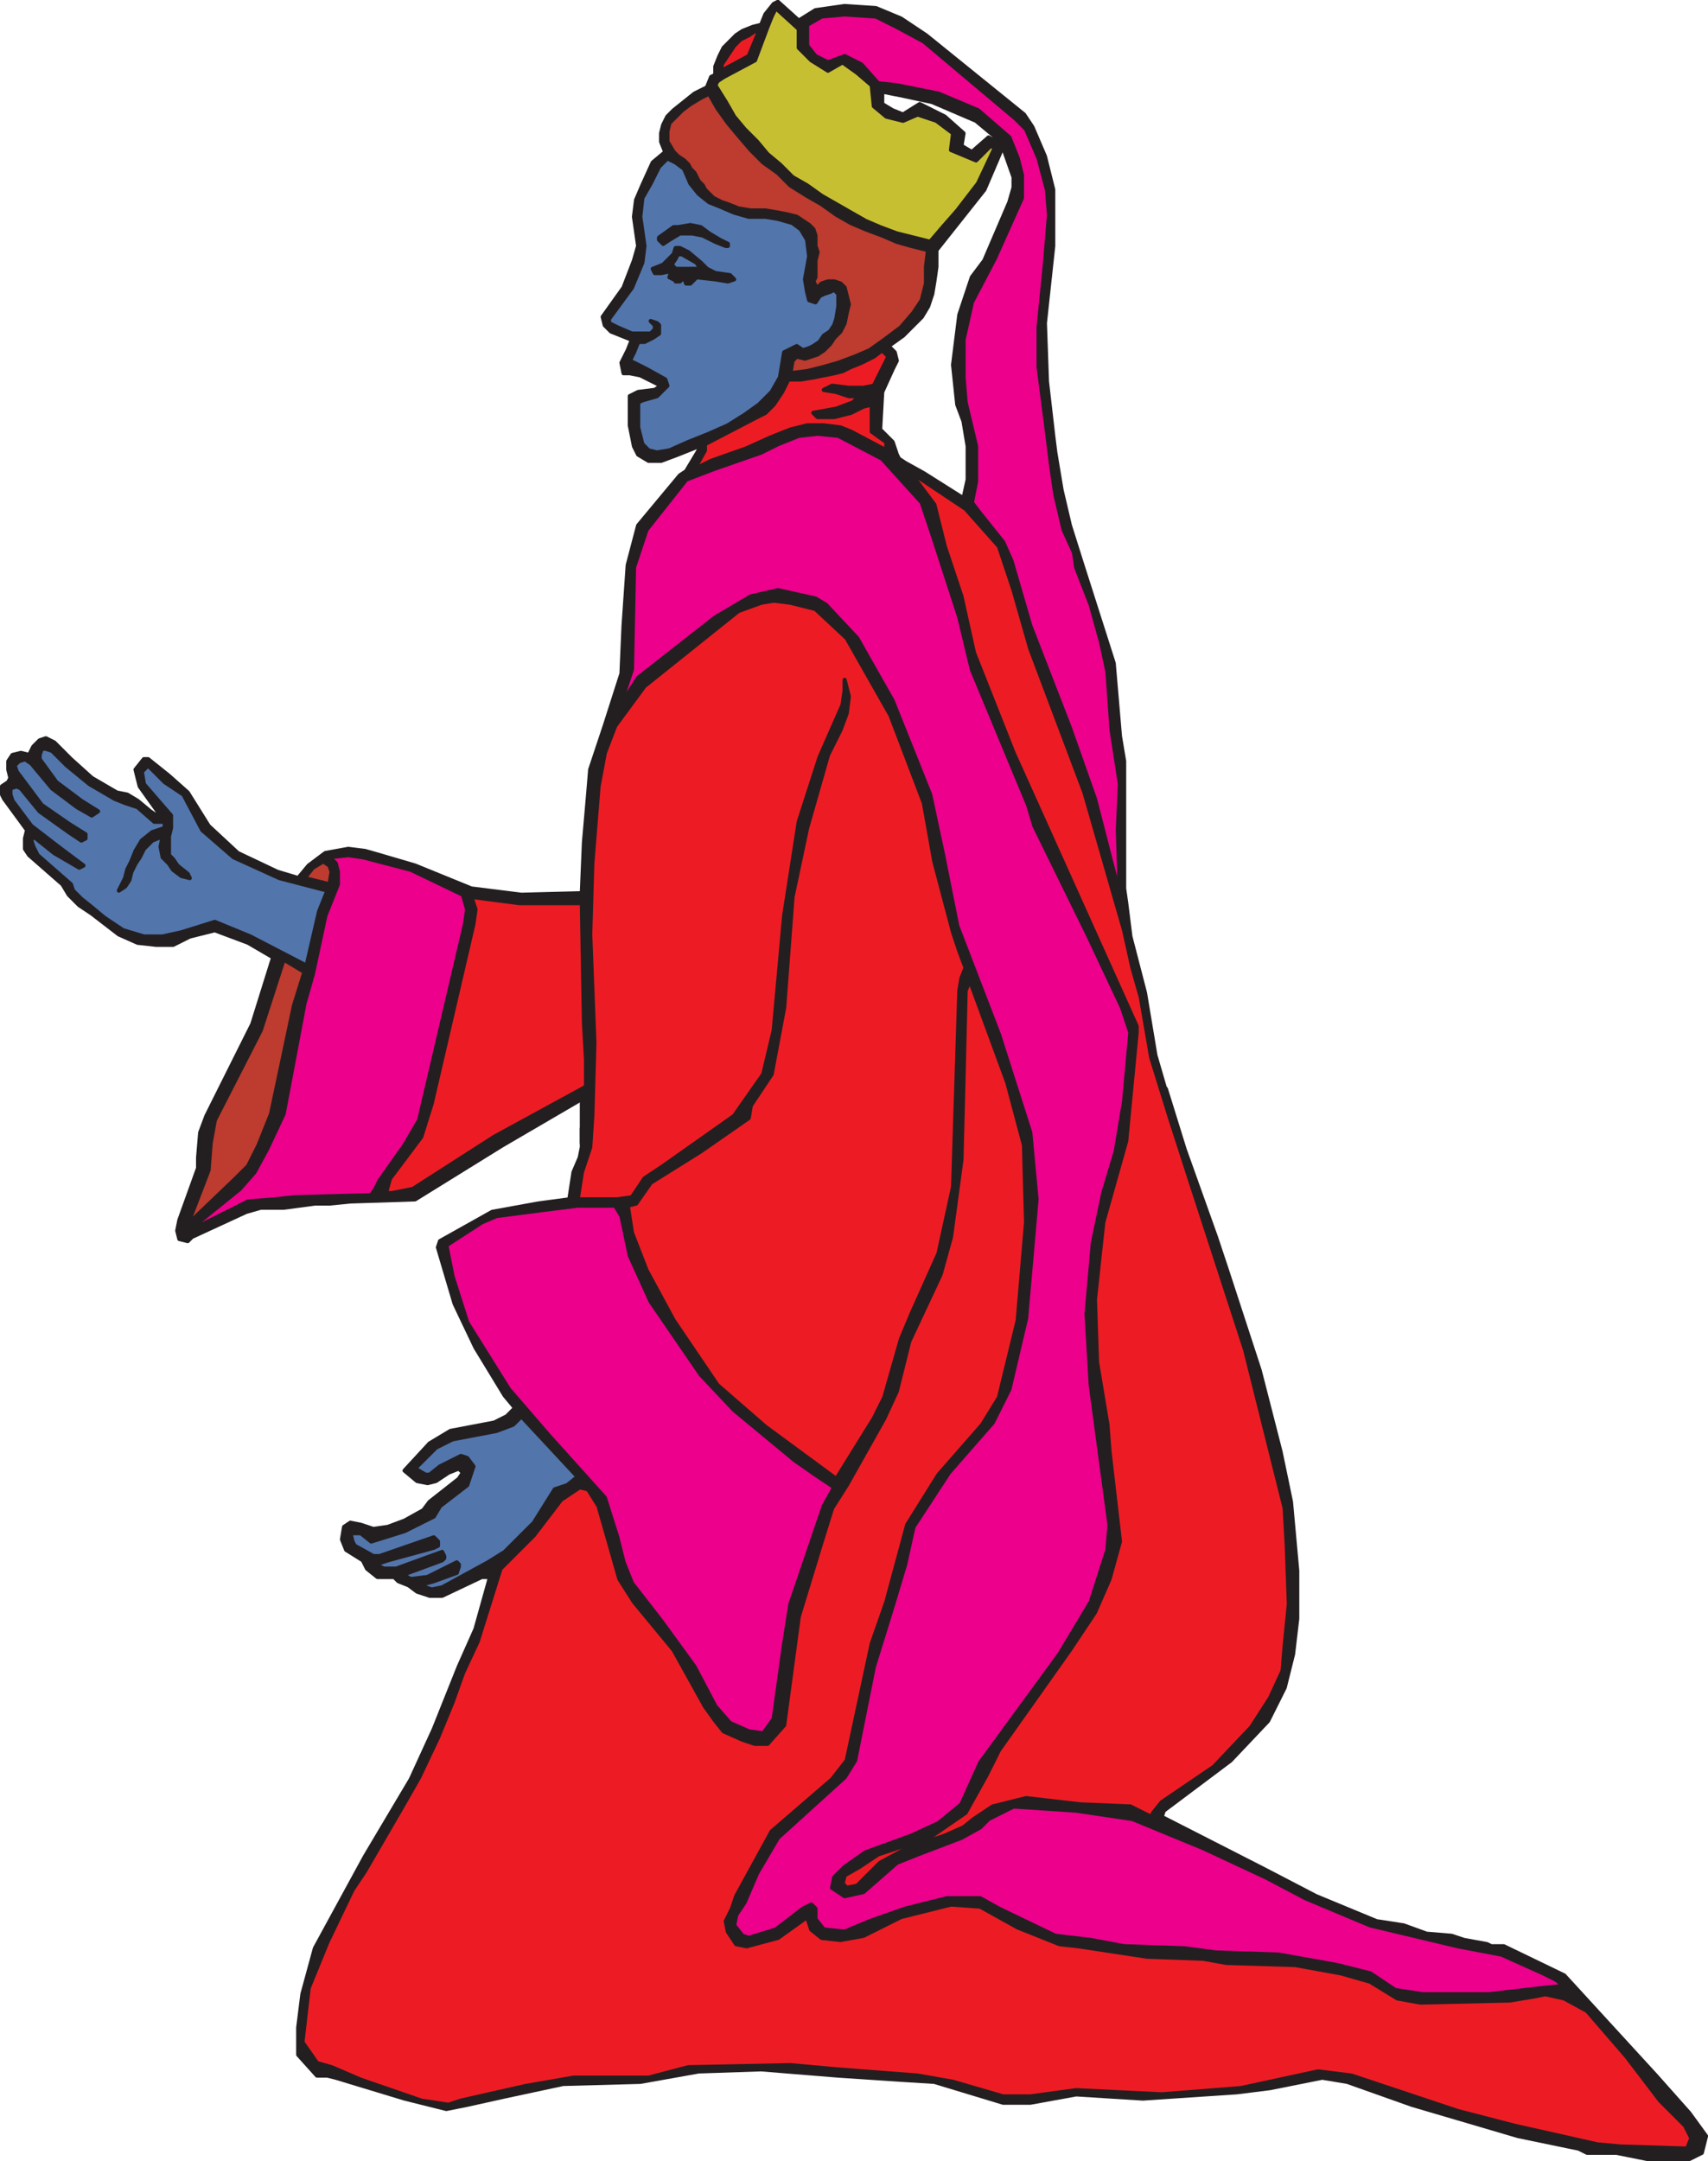 <svg xmlns="http://www.w3.org/2000/svg" width="614.228" height="776.921"><path fill="#231f20" fill-rule="evenodd" d="m209.25 320.92.75-18 1.5-17.25.75-9 5.25-15.75 6-18.75.75-17.25 1.5-21.75 3.75-14.25 15-18 2.25-1.5 4.5-7.5v-1.5l-7.5 3-6 2.25h-4.5l-3.75-2.25-1.5-3-1.5-7.5v-10.5l3-1.5 6-.75 2.25-1.5-7.5-3.75-3.75-.75h-2.25l-.75-3.75 2.25-4.5 1.5-3.75-7.5-3-2.25-2.25-.75-3 7.5-10.5 3.75-9.75 1.5-5.25-1.5-10.5.75-6 2.25-5.25 3.75-8.25 4.5-3.75-1.5-3.75v-3l.75-3 1.5-3 2.25-2.25 7.5-6 4.5-2.25 1.5-3.75 1.5-.75v-3l1.5-3.75 1.5-3 4.5-4.5 2.25-1.5 3.75-1.5 3-.75 1.5-3.75 3-3.75 1.5-.75 7.5 6.75 6-3.75 10.5-1.5 11.25.75 9 3.75 9 6 35.25 28.5 3 4.5 4.5 10.5-11.25 7.5-4.5-12.75-9-7.5-15.75-6.75-10.5-2.25-7.5-1.5v4.5l3.75 2.25 3.75 1.5 6-3.75 9 4.5 6.75 6-.75 4.5 3.75 2.25 6-5.25 5.25 3L354 68.17l-17.25 21.75v6l-.75 5.25-.75 4.5-1.5 4.5-2.25 3.75-6.75 6.75-5.25 3.75 2.25 2.25.75 3-1.5 3-3.75 8.25-.75 13.5 4.5 4.5 1.5 4.5.75 1.5 2.25 1.5 6.75 3.75 14.25 9 1.5-6.75v-12l-1.5-9-2.25-6-1.5-14.25 2.25-18 4.5-13.5 4.5-6 9-21 1.5-5.25v-3.75l11.25-7.5 3 12v20.25l-3 27.75.75 21 2.25 19.5.75 6 2.25 13.5 3 12.75 4.5 14.25 11.25 35.25 2.25 26.25 1.5 9v45.75l.75 5.25 1.5 12 5.25 20.25 3.75 22.5 5.25 18-211.5 13.5v-90"/><path fill="none" stroke="#231f20" stroke-linecap="round" stroke-linejoin="round" stroke-miterlimit="10" stroke-width="1.5" d="m209.25 320.92.75-18 1.5-17.25.75-9 5.25-15.75 6-18.75.75-17.25 1.5-21.75 3.75-14.25 15-18 2.25-1.5 4.5-7.5v-1.5l-7.5 3-6 2.25h-4.5l-3.75-2.25-1.5-3-1.5-7.5v-10.5l3-1.5 6-.75 2.25-1.5-7.5-3.75-3.75-.75h-2.25l-.75-3.75 2.25-4.5 1.5-3.75-7.5-3-2.25-2.25-.75-3 7.5-10.5 3.75-9.75 1.5-5.25-1.5-10.5.75-6 2.25-5.25 3.75-8.25 4.5-3.75-1.5-3.75v-3l.75-3 1.5-3 2.25-2.25 7.5-6 4.5-2.25 1.5-3.75 1.5-.75v-3l1.5-3.75 1.5-3 4.5-4.5 2.25-1.5 3.75-1.5 3-.75 1.5-3.75 3-3.75 1.5-.75 7.5 6.75 6-3.75 10.5-1.5 11.25.75 9 3.75 9 6 35.25 28.5 3 4.5 4.5 10.5-11.25 7.5-4.5-12.75-9-7.5-15.75-6.75-10.5-2.25-7.5-1.5v4.5l3.75 2.25 3.75 1.5 6-3.75 9 4.5 6.75 6-.75 4.5 3.75 2.25 6-5.25 5.25 3L354 68.17l-17.25 21.75v6l-.75 5.25-.75 4.5-1.5 4.5-2.25 3.75-6.75 6.75-5.25 3.75 2.25 2.25.75 3-1.5 3-3.75 8.25-.75 13.5 4.5 4.5 1.5 4.5.75 1.5 2.25 1.5 6.75 3.75 14.25 9 1.5-6.75v-12l-1.5-9-2.25-6-1.5-14.25 2.25-18 4.5-13.5 4.5-6 9-21 1.5-5.25v-3.75l11.25-7.5 3 12v20.25l-3 27.75.75 21 2.25 19.5.75 6 2.25 13.5 3 12.75 4.5 14.25 11.25 35.25 2.25 26.25 1.5 9v45.75l.75 5.25 1.5 12 5.25 20.25 3.75 22.5 5.25 18-211.5 13.5zm0 0"/><path fill="#231f20" fill-rule="evenodd" d="m198.75 401.17-18 10.5-31.5 19.5-23.25.75-7.5.75h-5.25l-11.25 1.5h-8.25l-5.25 1.5-19.5 9-1.5 1.5-3-.75-.75-3 .75-3.75 6.75-18.75v-3.75l.75-9 2.25-6 16.5-33 7.5-24-9-5.25-12-4.5-9 2.25-6 3h-6l-6.75-.75-6.75-3-9.75-7.5-4.5-3-3.75-3.75-2.25-3.75-12-10.5-1.5-2.25v-3.75l.75-3-8.25-11.25-.75-1.5v-3l2.25-1.5.75-1.5-.75-3v-3l1.5-2.25 3-.75 3 .75 1.5-3 2.25-2.25 2.25-.75 3 1.5 6 6 7.5 6.75 9 5.25 3.75.75 3.75 2.25 4.5 3.75 2.25 1.5h1.5l-7.5-10.5-1.5-6 3-3.75h1.5l7.5 6 6.75 6 7.5 12 10.5 9.75 14.25 6.75 7.5 2.25 3.75-4.5 6-4.5 8.25-1.5 6 .75 5.25 1.5 12.75 3.75 20.25 8.25 18 2.25 29.25-.75v69.75l-18 10.5"/><path fill="none" stroke="#231f20" stroke-linecap="round" stroke-linejoin="round" stroke-miterlimit="10" stroke-width="1.5" d="m198.75 401.17-18 10.5-31.5 19.5-23.25.75-7.5.75h-5.25l-11.25 1.5h-8.25l-5.25 1.5-19.5 9-1.5 1.5-3-.75-.75-3 .75-3.75 6.75-18.75v-3.75l.75-9 2.25-6 16.5-33 7.5-24-9-5.25-12-4.5-9 2.25-6 3h-6l-6.75-.75-6.75-3-9.75-7.5-4.5-3-3.75-3.75-2.25-3.75-12-10.5-1.5-2.25v-3.75l.75-3-8.25-11.25-.75-1.5v-3l2.25-1.5.75-1.5-.75-3v-3l1.5-2.25 3-.75 3 .75 1.5-3 2.25-2.25 2.25-.75 3 1.5 6 6 7.5 6.75 9 5.25 3.75.75 3.75 2.25 4.5 3.75 2.25 1.5h1.5l-7.5-10.5-1.5-6 3-3.75h1.5l7.5 6 6.75 6 7.5 12 10.5 9.75 14.25 6.75 7.5 2.25 3.75-4.5 6-4.5 8.25-1.5 6 .75 5.25 1.5 12.75 3.75 20.25 8.25 18 2.25 29.25-.75v69.75zm0 0"/><path fill="#231f20" fill-rule="evenodd" d="m419.25 391.42 6.75 21.75 11.25 31.5 3.75 11.25 12 36.75 7.5 29.25 3.75 18 2.25 24.75v17.25l-1.5 12.75-3 12-6 12-13.5 14.25-24 18-.75 2.25 36.75 18.75 18.75 9.75 21.75 9 9.75 1.5 8.25 3 9 .75 4.5 1.5 8.25 1.5 1.5.75h4.5l21.75 10.5 33 36 12 13.5 6 8.25-1.5 6-4.5 2.25h-15l-11.25-2.25h-10.5l-3-1.5-21.75-4.5-38.25-11.25-23.25-8.25-9-1.5-18.75 3.75-12 1.5-33.75 2.25-24-1.5-16.5 3h-9.75l-24.75-7.5-12-.75-22.5-1.5-27.75-2.25-22.5.75-21 3.75-27.75.75-21 4.5-13.5 3-7.5 1.5-15-3.75-24.75-7.5-3-.75H114l-6.75-7.5v-9.75l1.5-12 4.5-16.5 18-33 16.5-27.75 8.25-18 9-22.5 6-13.5 5.25-18.75h-3L159 573.67h-4.5l-4.5-1.5-3-2.25-3.75-1.5-1.5-1.5h-6l-3.75-3-1.5-3-6-3.75-1.5-3.75.75-4.5 2.25-1.5 3.75.75 4.5 1.5 5.25-.75 6-2.25 6.75-3.75 2.25-3 10.5-8.25 1.5-2.25-1.5-1.5-3.75 1.5-4.5 3-3 .75-3.75-.75-4.5-3.75 9-9.75 7.5-4.5 15.75-3 4.5-2.25 3-3-3.75-4.5-10.5-17.25-7.5-15.75-6-20.25.75-2.25 18.75-10.5 16.5-3 11.25-1.5 1.5-9.75 2.25-5.25.75-3.75v-6.75l210-14.25"/><path fill="none" stroke="#231f20" stroke-linecap="round" stroke-linejoin="round" stroke-miterlimit="10" stroke-width="1.5" d="m419.25 391.42 6.75 21.75 11.25 31.5 3.75 11.25 12 36.75 7.5 29.25 3.75 18 2.25 24.75v17.25l-1.5 12.75-3 12-6 12-13.5 14.25-24 18-.75 2.25 36.75 18.75 18.75 9.75 21.75 9 9.75 1.5 8.25 3 9 .75 4.5 1.5 8.25 1.5 1.5.75h4.5l21.75 10.5 33 36 12 13.5 6 8.25-1.5 6-4.5 2.25h-15l-11.25-2.25h-10.5l-3-1.5-21.75-4.5-38.25-11.25-23.25-8.25-9-1.5-18.75 3.75-12 1.5-33.75 2.25-24-1.5-16.5 3h-9.75l-24.75-7.5-12-.75-22.5-1.5-27.75-2.25-22.5.75-21 3.75-27.75.75-21 4.5-13.5 3-7.5 1.5-15-3.75-24.75-7.5-3-.75H114l-6.75-7.5v-9.75l1.5-12 4.5-16.5 18-33 16.5-27.75 8.25-18 9-22.5 6-13.5 5.25-18.75h-3L159 573.67h-4.5l-4.5-1.5-3-2.25-3.75-1.5-1.5-1.5h-6l-3.75-3-1.5-3-6-3.75-1.5-3.75.75-4.5 2.25-1.5 3.75.75 4.5 1.5 5.25-.75 6-2.25 6.75-3.75 2.25-3 10.5-8.25 1.5-2.25-1.5-1.5-3.75 1.5-4.5 3-3 .75-3.75-.75-4.5-3.75 9-9.75 7.5-4.5 15.75-3 4.5-2.25 3-3-3.75-4.5-10.5-17.25-7.5-15.75-6-20.25.75-2.25 18.75-10.5 16.5-3 11.25-1.5 1.5-9.75 2.25-5.25.75-3.75v-6.75zm0 0"/><path fill="#c7bf32" fill-rule="evenodd" d="m287.25 17.17 4.5 4.5 6 3.75 5.25-3 5.25 3.75 5.25 4.5.75 7.5 4.5 3.75 6 1.5 5.25-2.25 6.75 2.25 6 4.5-.75 6 9 3.75 5.25-5.25 1.5.75-6 12.75-7.5 9.75-5.25 6-4.5 5.25-12-3-6-2.25-5.25-2.25-15.75-9-5.25-3.75-5.25-3-4.5-4.5-4.5-3.75-3.75-4.5-4.5-4.5-3.75-4.5-3-5.25-3.75-6 .75-1.5 2.25-1.5 11.25-6 4.5-12 1.5-3.75 1.5-3 8.25 7.5v6.75"/><path fill="none" stroke="#231f20" stroke-linecap="round" stroke-linejoin="round" stroke-miterlimit="10" stroke-width="1.5" d="m287.25 17.17 4.5 4.5 6 3.75 5.25-3 5.25 3.75 5.25 4.5.75 7.5 4.5 3.75 6 1.5 5.25-2.25 6.75 2.25 6 4.5-.75 6 9 3.75 5.25-5.25 1.5.75-6 12.75-7.5 9.75-5.25 6-4.5 5.25-12-3-6-2.25-5.25-2.25-15.75-9-5.25-3.75-5.25-3-4.5-4.5-4.5-3.75-3.75-4.5-4.5-4.5-3.75-4.5-3-5.25-3.75-6 .75-1.5 2.25-1.5 11.25-6 4.5-12 1.5-3.75 1.5-3 8.25 7.5zm0 0"/><path fill="#ec008c" fill-rule="evenodd" d="m351.75 183.67-2.25-3 1.5-7.5v-12.75l-3.75-15.75-.75-9v-13.5l3-13.5 8.25-15.75 9.75-21.75v-8.25l-1.5-6-3-7.5-11.25-9.75-14.25-6-15-3-6.75-.75-6-6.75-6-3-6 2.25-4.5-2.25-3-3.75v-7.5l5.25-3 8.25-.75 11.25.75 7.5 3.75 9.75 5.25 33 27.75 3.75 3.75 4.5 10.5 3 11.25.75 9-1.5 18-2.25 22.5v14.25l3 23.25 1.5 12 1.5 10.5 3 12.75 3.75 8.25.75 5.25 5.25 13.5 3.75 13.5 2.25 10.5 1.5 21 3 19.5-.75 16.5.75 23.25-3-11.25-6-23.25-9-25.5-14.25-36.75-6.75-23.25-3-6.75-9-11.25"/><path fill="none" stroke="#231f20" stroke-linecap="round" stroke-linejoin="round" stroke-miterlimit="10" stroke-width="1.5" d="m351.75 183.67-2.25-3 1.5-7.5v-12.75l-3.75-15.75-.75-9v-13.5l3-13.5 8.25-15.75 9.75-21.75v-8.25l-1.5-6-3-7.5-11.25-9.75-14.25-6-15-3-6.75-.75-6-6.75-6-3-6 2.25-4.5-2.25-3-3.75v-7.5l5.25-3 8.25-.75 11.25.75 7.5 3.75 9.75 5.25 33 27.75 3.75 3.75 4.5 10.5 3 11.25.75 9-1.5 18-2.25 22.5v14.25l3 23.25 1.5 12 1.5 10.5 3 12.75 3.75 8.25.75 5.25 5.25 13.5 3.75 13.5 2.25 10.5 1.5 21 3 19.5-.75 16.5.75 23.25-3-11.25-6-23.25-9-25.5-14.25-36.75-6.75-23.25-3-6.75zm0 0"/><path fill="#ed1c24" fill-rule="evenodd" d="M259.5 25.42v-2.25l4.5-6.75 2.25-2.25 3-1.5 2.25-1.5h1.5l-3.75 9-9.75 5.25"/><path fill="none" stroke="#231f20" stroke-linecap="round" stroke-linejoin="round" stroke-miterlimit="10" stroke-width="1.5" d="M259.5 25.42v-2.25l4.5-6.75 2.25-2.25 3-1.5 2.25-1.5h1.5l-3.75 9zm0 0"/><path fill="#be3b2f" fill-rule="evenodd" d="m333.75 89.92-.75 6v6l-1.5 6-3 4.5-4.5 5.25-6 4.5-5.25 3.75-5.25 2.25-6 2.25-5.25 1.5-6 1.5-6 .75.75-4.5 1.5-1.5 3 .75 4.5-1.5 2.25-1.5 2.25-2.25 1.5-2.25 2.25-2.25 1.5-3 .75-3.75.75-3-1.5-6-1.5-1.5-2.25-.75h-2.25l-2.25.75-1.5 1.5-.75-.75-.75-1.5.75-1.5v-6l.75-3-.75-2.25v-3.75l-.75-2.25-1.5-1.5-4.5-3-3-.75-3.75-.75-4.5-.75H270l-4.5-.75-3.75-1.5-2.25-.75-3-1.5-3-3-.75-1.5-1.5-1.5-1.5-3-1.5-1.5-.75-1.5-1.5-1.5-2.25-1.5-1.5-1.5-2.25-3.75v-3.75l.75-3 4.5-4.5 3-2.25 3.75-2.25 3-1.5 3 5.25 3.75 5.25 3.75 4.5 4.5 5.25 4.5 4.5 5.25 3.75 4.5 4.5 6 3.75 5.25 3 5.25 3.75 5.25 3 5.25 2.25 6 2.25 5.25 2.25 5.25 1.5 6 1.5"/><path fill="none" stroke="#231f20" stroke-linecap="round" stroke-linejoin="round" stroke-miterlimit="10" stroke-width="1.5" d="m333.75 89.92-.75 6v6l-1.5 6-3 4.5-4.5 5.25-6 4.5-5.25 3.75-5.25 2.25-6 2.25-5.25 1.5-6 1.5-6 .75.75-4.5 1.5-1.5 3 .75 4.5-1.5 2.25-1.5 2.25-2.25 1.5-2.25 2.25-2.25 1.5-3 .75-3.75.75-3-1.5-6-1.5-1.5-2.25-.75h-2.25l-2.25.75-1.5 1.5-.75-.75-.75-1.5.75-1.5v-6l.75-3-.75-2.25v-3.75l-.75-2.25-1.5-1.5-4.5-3-3-.75-3.75-.75-4.5-.75H270l-4.5-.75-3.75-1.5-2.25-.75-3-1.5-3-3-.75-1.5-1.5-1.5-1.5-3-1.5-1.5-.75-1.5-1.5-1.5-2.25-1.5-1.5-1.5-2.25-3.75v-3.75l.75-3 4.5-4.5 3-2.25 3.75-2.25 3-1.5 3 5.25 3.75 5.25 3.75 4.5 4.5 5.25 4.5 4.5 5.25 3.75 4.5 4.5 6 3.75 5.25 3 5.25 3.75 5.25 3 5.25 2.25 6 2.25 5.25 2.25 5.25 1.5zm0 0"/><path fill="#5275ac" fill-rule="evenodd" d="m264 76.42 5.25 1.5h6l4.5.75 5.25 1.5 3 2.25 2.25 3.75.75 6-1.5 8.25.75 4.5.75 3 2.25.75 1.5-2.25 1.5-.75 2.25-.75 1.5-.75 1.5 1.5v4.5l-.75 4.5-.75 2.25-1.5 2.25-2.25 1.5-1.5 2.25-2.25 1.5-1.5.75-2.25.75-2.25-1.5-4.5 2.25-1.5 9-3 5.25-4.5 4.5-5.25 3.75-6 3.75-6.75 3-7.5 3-6.75 3-4.5.75-3-.75-2.25-2.25-1.5-6v-9l1.5-.75 5.25-1.5 3.75-3.75-.75-2.25-6.75-3.75-6-3 1.5-3 1.5-3.75h2.25l3-1.5 2.25-1.5v-3l-.75-.75-2.25-.75 1.5 1.5v1.5l-1.5 1.5h-6.75l-5.25-2.25-3-1.5v-1.5l8.25-11.25 3.75-9 .75-6-1.5-10.5.75-6.75 3-5.25 3-6 3-3 3 1.5 3 2.25 2.25 5.25 3 3.75 3.75 3 3.75 1.5 5.25 2.25"/><path fill="none" stroke="#231f20" stroke-linecap="round" stroke-linejoin="round" stroke-miterlimit="10" stroke-width="1.5" d="m264 76.42 5.25 1.5h6l4.5.75 5.25 1.5 3 2.25 2.25 3.75.75 6-1.5 8.25.75 4.5.75 3 2.25.75 1.5-2.25 1.5-.75 2.25-.75 1.5-.75 1.5 1.5v4.5l-.75 4.5-.75 2.25-1.5 2.25-2.25 1.5-1.5 2.25-2.25 1.5-1.5.75-2.25.75-2.25-1.5-4.5 2.25-1.5 9-3 5.25-4.5 4.5-5.25 3.75-6 3.75-6.75 3-7.5 3-6.75 3-4.5.75-3-.75-2.25-2.25-1.5-6v-9l1.5-.75 5.25-1.5 3.75-3.75-.75-2.25-6.75-3.75-6-3 1.5-3 1.5-3.75h2.25l3-1.5 2.25-1.5v-3l-.75-.75-2.25-.75 1.5 1.5v1.5l-1.5 1.5h-6.75l-5.25-2.25-3-1.5v-1.5l8.25-11.25 3.75-9 .75-6-1.5-10.5.75-6.75 3-5.25 3-6 3-3 3 1.5 3 2.25 2.25 5.25 3 3.75 3.75 3 3.75 1.5zm0 0"/><path fill="#231f20" fill-rule="evenodd" d="m255 83.92 3.75 2.25 3 1.5v.75H261l-3.75-1.5-4.5-2.25-3.75-.75h-4.5l-3.75 2.25-2.25 1.5-1.5-1.5v-.75l5.25-3.75h1.5l4.5-.75 3.75.75 3 2.25"/><path fill="none" stroke="#231f20" stroke-linecap="round" stroke-linejoin="round" stroke-miterlimit="10" stroke-width="1.5" d="m255 83.92 3.75 2.25 3 1.5v.75H261l-3.75-1.5-4.5-2.25-3.75-.75h-4.5l-3.75 2.25-2.25 1.5-1.5-1.5v-.75l5.25-3.75h1.5l4.5-.75 3.75.75zm0 0"/><path fill="#231f20" fill-rule="evenodd" d="m257.25 98.17 5.25.75 1.5 1.5-2.25.75-4.5-.75-6.75-.75-2.25 2.25h-1.5l-.75-2.25-1.5 1.5H243v-1.5l-.75.75-1.5-.75.75-2.25-3.75.75h-2.25l-.75-1.5 3.75-1.5 3.75-3.75.75-2.25h1.5l3 1.5 4.5 3.75 2.25 2.25 3 1.5"/><path fill="none" stroke="#231f20" stroke-linecap="round" stroke-linejoin="round" stroke-miterlimit="10" stroke-width="1.5" d="m257.25 98.17 5.25.75 1.5 1.5-2.25.75-4.5-.75-6.75-.75-2.25 2.25h-1.5l-.75-2.25-1.5 1.5H243v-1.5l-.75.75-1.5-.75.75-2.25-3.75.75h-2.25l-.75-1.5 3.75-1.5 3.75-3.75.75-2.25h1.5l3 1.5 4.5 3.75 2.25 2.25zm0 0"/><path fill="#5275ac" fill-rule="evenodd" d="m241.5 95.17 1.5 1.5h9l-1.5-2.25-5.25-3h-1.5l-.75 1.5-1.5 2.25"/><path fill="none" stroke="#231f20" stroke-linecap="round" stroke-linejoin="round" stroke-miterlimit="10" stroke-width="1.5" d="m241.5 95.17 1.5 1.5h9l-1.5-2.25-5.25-3h-1.5l-.75 1.5zm0 0"/><path fill="#ed1c24" fill-rule="evenodd" d="m319.5 128.17-5.25 10.5-3.75.75h-5.25l-6-.75-3 1.5 4.5.75 4.5 1.5H309l-2.25 2.25-6 2.25-8.25 1.5 1.5 1.5h6l6-1.5 4.5-2.25 3-.75v9.75l5.25 3.75v3L306 155.17l-3.75-1.5-6-.75h-6l-6 1.5-7.5 3-8.25 3.75-12.75 4.5-6 3 3.75-6.75v-2.25l18.75-9.75 3-1.5 3-3 3-4.5 2.25-4.5h4.5l4.5-.75 7.5-1.5 3-.75 3-1.5 3.75-1.5 4.5-2.25 3-2.25 2.25 2.25"/><path fill="none" stroke="#231f20" stroke-linecap="round" stroke-linejoin="round" stroke-miterlimit="10" stroke-width="1.5" d="m319.5 128.17-5.25 10.5-3.75.75h-5.25l-6-.75-3 1.5 4.5.75 4.5 1.5H309l-2.25 2.25-6 2.25-8.25 1.5 1.5 1.5h6l6-1.5 4.5-2.25 3-.75v9.75l5.25 3.75v3L306 155.17l-3.75-1.5-6-.75h-6l-6 1.5-7.5 3-8.25 3.75-12.75 4.5-6 3 3.75-6.75v-2.25l18.75-9.75 3-1.5 3-3 3-4.5 2.25-4.5h4.5l4.5-.75 7.5-1.5 3-.75 3-1.5 3.75-1.5 4.5-2.25 3-2.25zm0 0"/><path fill="#ec008c" fill-rule="evenodd" d="m317.25 164.92 14.25 15.75 4.5 13.5 9 27.75 4.5 18.75 20.25 48.75 2.25 7.5 19.5 39.75 12 25.5 3 9-2.25 24.75-3 18-4.5 15-3.75 18-2.25 25.5 1.5 25.5 6.75 50.25-.75 9-6 18.75L381 594.67l-28.5 39-6.75 15-8.25 6.75-9.75 4.5-16.5 6-7.5 5.25-3.75 3.75-.75 3.75 4.5 3 6.75-1.5 12-10.5 7.5-3 15.75-6 6.75-3.75 3-3 9-4.5 22.5 1.5 20.25 3 25.5 10.5 22.5 10.5 14.25 7.5 23.25 9.75 31.5 7.5 15.75 3 15 6.75 4.5 2.25 3 2.25-7.5.75-19.5 2.25h-24l-9.75-1.5-9-6-12-3-21-3.75-22.5-.75-11.25-1.5-21.75-.75-12-2.25-12.75-1.5-20.25-9.75-6.75-3.75h-12l-15 3.75-12.75 4.5-9 3.75-7.5-.75-3-3.75v-3.75l-1.5-1.5-3 1.5-9.75 7.5-9.75 3-2.25-.75-3-3.75.75-3.75 3-4.5 4.5-10.5 7.5-12.75 24-21.75 3.75-6 6.75-33.75 6.75-21.75 4.5-15 3-13.5 12.75-19.5 15.75-18 6-12 6-25.5 3.75-42.75-2.25-24-11.25-35.25-15-39-5.25-26.25-4.5-21-13.5-33.75-12.75-22.5-11.25-12-3.75-2.25-13.5-3-9.75 2.25-12.75 7.5-27.75 21.75-6.75 10.5 4.5-13.5.75-36.75 4.5-13.5 14.25-18 9.75-3.75 17.25-6 6-3 7.5-3 6.75-.75 7.5.75 15.75 8.25"/><path fill="none" stroke="#231f20" stroke-linecap="round" stroke-linejoin="round" stroke-miterlimit="10" stroke-width="1.5" d="m317.25 164.92 14.25 15.75 4.5 13.5 9 27.75 4.5 18.75 20.25 48.75 2.25 7.5 19.5 39.75 12 25.5 3 9-2.25 24.75-3 18-4.5 15-3.75 18-2.25 25.5 1.5 25.5 6.75 50.25-.75 9-6 18.75L381 594.67l-28.5 39-6.75 15-8.25 6.75-9.75 4.5-16.5 6-7.5 5.25-3.75 3.75-.75 3.75 4.5 3 6.75-1.5 12-10.5 7.5-3 15.75-6 6.75-3.75 3-3 9-4.5 22.5 1.5 20.25 3 25.5 10.5 22.5 10.5 14.25 7.5 23.25 9.75 31.5 7.5 15.75 3 15 6.75 4.5 2.25 3 2.25-7.5.75-19.5 2.25h-24l-9.75-1.5-9-6-12-3-21-3.75-22.5-.75-11.25-1.5-21.75-.75-12-2.25-12.75-1.5-20.25-9.75-6.75-3.75h-12l-15 3.75-12.75 4.5-9 3.75-7.5-.75-3-3.75v-3.75l-1.5-1.5-3 1.5-9.75 7.5-9.75 3-2.25-.75-3-3.75.75-3.75 3-4.5 4.5-10.5 7.5-12.75 24-21.75 3.75-6 6.75-33.75 6.75-21.75 4.5-15 3-13.5 12.75-19.5 15.75-18 6-12 6-25.5 3.75-42.75-2.25-24-11.25-35.25-15-39-5.25-26.25-4.5-21-13.5-33.75-12.75-22.5-11.25-12-3.75-2.25-13.5-3-9.75 2.25-12.75 7.5-27.75 21.75-6.75 10.5 4.5-13.5.75-36.75 4.5-13.5 14.25-18 9.75-3.75 17.25-6 6-3 7.5-3 6.75-.75 7.5.75zm0 0"/><path fill="#ed1c24" fill-rule="evenodd" d="m359.25 196.42 5.25 15.75 6 21 19.5 51.75 14.25 49.5 3 13.5 3 10.5 3.75 21.75 6.75 21.75 7.5 23.25 19.5 60 14.25 57 .75 13.5.75 21-1.5 15-.75 9-4.5 9.75-6.75 10.5-13.5 14.25-18.75 12.75-3 3.75-.75 1.5-7.5-3.75-18-.75-19.5-2.25-12 3-6.75 4.5-3.75 3-6.75 3-13.5 4.5-9.75 5.25-8.25 8.25-3.75.75-1.5-1.5.75-3 5.25-3 6.75-4.5 15.75-5.25 3.75-1.5 12-8.25 7.5-13.5 4.5-9 25.5-36 9-13.5 5.25-12 3.75-13.5-3.75-32.25-.75-9.75-3.75-22.5-.75-22.5 3-27.75 8.25-29.25 3.75-39v-2.25l-44.25-98.25-14.25-36-4.5-20.25-6-18-3.75-15-9-12 20.25 13.5 12 13.5"/><path fill="none" stroke="#231f20" stroke-linecap="round" stroke-linejoin="round" stroke-miterlimit="10" stroke-width="1.5" d="m359.25 196.42 5.25 15.75 6 21 19.5 51.75 14.25 49.5 3 13.5 3 10.5 3.75 21.75 6.75 21.75 7.5 23.25 19.5 60 14.25 57 .75 13.5.75 21-1.5 15-.75 9-4.5 9.75-6.75 10.5-13.5 14.25-18.75 12.75-3 3.75-.75 1.5-7.5-3.75-18-.75-19.5-2.25-12 3-6.75 4.5-3.75 3-6.75 3-13.5 4.5-9.75 5.25-8.25 8.25-3.75.75-1.5-1.5.75-3 5.25-3 6.75-4.5 15.75-5.25 3.75-1.5 12-8.25 7.5-13.5 4.5-9 25.5-36 9-13.5 5.25-12 3.75-13.5-3.75-32.25-.75-9.75-3.75-22.5-.75-22.5 3-27.75 8.25-29.25 3.75-39v-2.25l-44.25-98.25-14.25-36-4.5-20.25-6-18-3.75-15-9-12 20.25 13.5zm0 0"/><path fill="#ed1c24" fill-rule="evenodd" d="m293.25 218.92 11.25 10.5 15.75 27.75 12 31.5 3.75 21 6.75 25.5 2.25 6.75 2.25 6-1.5 3.75-.75 4.5-2.25 70.5-5.25 24-9.75 21.75-3.75 9-6 21-3.75 7.5-13.5 21.75-25.5-18.75-17.25-15-15.75-23.25-9.75-18-5.25-13.5-1.5-9.75 3-.75 5.25-7.5 18-11.25 17.25-12 .75-4.5 7.5-11.25 4.5-24 3-39.75 5.25-24.75 7.5-26.25 4.5-9 2.25-6 .75-6-1.5-6v3.75l-.75 5.25-8.25 18.75-7.5 23.25-5.25 33.75-3.75 41.25-3.75 15.75-10.5 15-25.5 18-6.75 4.5-4.5 6.75-5.25.75h-14.25l1.5-9.75 3-9 .75-11.25.75-26.25-1.5-39 .75-25.5 2.25-27.75 2.25-12 3.75-9.75 10.5-14.25 33.75-27 8.25-3 4.5-.75 6 .75 9 2.25"/><path fill="none" stroke="#231f20" stroke-linecap="round" stroke-linejoin="round" stroke-miterlimit="10" stroke-width="1.5" d="m293.25 218.92 11.25 10.5 15.75 27.75 12 31.5 3.75 21 6.75 25.5 2.25 6.75 2.25 6-1.5 3.75-.75 4.5-2.25 70.5-5.25 24-9.75 21.75-3.75 9-6 21-3.75 7.5-13.5 21.75-25.5-18.75-17.25-15-15.75-23.25-9.75-18-5.25-13.5-1.5-9.75 3-.75 5.25-7.5 18-11.25 17.25-12 .75-4.5 7.5-11.25 4.5-24 3-39.75 5.25-24.75 7.5-26.25 4.5-9 2.25-6 .75-6-1.5-6v3.75l-.75 5.25-8.25 18.75-7.5 23.25-5.25 33.75-3.75 41.25-3.75 15.75-10.5 15-25.5 18-6.75 4.5-4.5 6.75-5.25.75h-14.25l1.5-9.75 3-9 .75-11.25.75-26.25-1.5-39 .75-25.5 2.25-27.75 2.25-12 3.75-9.75 10.5-14.25 33.75-27 8.25-3 4.5-.75 6 .75zm0 0"/><path fill="#5275ac" fill-rule="evenodd" d="m24 275.17 8.25 6.75 9 5.25 3.75 1.5 4.5 1.5 6 5.25h3.75v2.25l-4.5 1.5-3.75 3-2.25 3.75-1.5 3.75-1.5 3-.75 3-2.25 4.5 2.25-1.5 1.5-2.25.75-3 1.5-3 1.5-2.25 1.5-3 3-3 3.75-1.5-.75 3.75.75 3.75 2.25 2.25 1.5 2.25 3 2.25 3 .75-.75-1.5-3.75-3-1.5-2.25-1.5-1.5v-6.75l.75-3v-4.5l-9.75-11.25-.75-4.5 2.25-2.25 6 6 6.75 4.5 6.75 12.75L84 308.17l16.5 7.5 17.25 4.5-3 7.5-4.5 19.5L90 336.67l-12.75-5.25-12 3.75-6.75 1.5h-6.75l-7.5-2.25-6.75-4.5-4.5-3.75-3.75-3-3-3-.75-2.25-12-10.5-1.5-3-.75-2.25.75-1.5 7.5 6 9 5.25 1.5-.75-9-6.75-9.75-7.5-6.75-9-.75-2.25v-2.25l2.25-.75 1.5.75 6.75 8.25 10.5 7.5 4.5 3 1.5-.75v-1.5l-6-3.75-9.75-6.75-9-12-.75-2.25 1.5-1.5 2.25-.75 2.25 1.5 7.5 9 9 6.75 5.25 3 2.25-1.5-6-3.75-9-6.75-6-8.25v-1.5l.75-2.25h1.5l2.25.75 5.25 5.25"/><path fill="none" stroke="#231f20" stroke-linecap="round" stroke-linejoin="round" stroke-miterlimit="10" stroke-width="1.5" d="m24 275.17 8.25 6.75 9 5.25 3.75 1.5 4.5 1.5 6 5.25h3.75v2.25l-4.5 1.5-3.75 3-2.25 3.75-1.5 3.75-1.5 3-.75 3-2.25 4.5 2.25-1.5 1.5-2.25.75-3 1.5-3 1.5-2.25 1.5-3 3-3 3.75-1.5-.75 3.75.75 3.75 2.25 2.25 1.5 2.25 3 2.25 3 .75-.75-1.5-3.75-3-1.5-2.25-1.5-1.5v-6.75l.75-3v-4.5l-9.75-11.25-.75-4.5 2.25-2.25 6 6 6.75 4.5 6.75 12.75L84 308.17l16.5 7.5 17.25 4.5-3 7.5-4.5 19.5L90 336.67l-12.75-5.25-12 3.75-6.75 1.5h-6.75l-7.5-2.25-6.75-4.5-4.5-3.75-3.75-3-3-3-.75-2.25-12-10.5-1.5-3-.75-2.25.75-1.5 7.5 6 9 5.25 1.5-.75-9-6.75-9.75-7.5-6.75-9-.75-2.25v-2.25l2.25-.75 1.5.75 6.75 8.25 10.5 7.5 4.5 3 1.5-.75v-1.5l-6-3.75-9.75-6.75-9-12-.75-2.25 1.5-1.5 2.25-.75 2.25 1.5 7.5 9 9 6.75 5.25 3 2.25-1.5-6-3.75-9-6.75-6-8.25v-1.5l.75-2.25h1.5l2.25.75zm0 0"/><path fill="#ec008c" fill-rule="evenodd" d="m166.5 321.67 1.5 5.25-.75 5.25-16.5 70.5-5.25 9-9 12.75-1.5 3-1.5 2.25-27.75.75-6.75.75-9.75.75-22.5 11.25 19.5-15.75 5.25-6 4.5-8.25 6-12.75 7.5-39.75 3-10.5 4.5-21 4.5-11.25v-4.5l-.75-3-2.25-2.25 6.75-.75 5.25.75 17.25 4.5 18.75 9"/><path fill="none" stroke="#231f20" stroke-linecap="round" stroke-linejoin="round" stroke-miterlimit="10" stroke-width="1.5" d="m166.5 321.67 1.5 5.25-.75 5.25-16.5 70.5-5.25 9-9 12.75-1.5 3-1.5 2.25-27.75.75-6.75.75-9.75.75-22.5 11.25 19.5-15.75 5.25-6 4.5-8.25 6-12.75 7.5-39.75 3-10.5 4.5-21 4.5-11.25v-4.5l-.75-3-2.25-2.25 6.75-.75 5.25.75 17.25 4.5zm0 0"/><path fill="#be3b2f" fill-rule="evenodd" d="m119.25 313.42-.75 4.5-9-2.25 3-3.75 3.75-2.25 2.25 1.5.75 2.25"/><path fill="none" stroke="#231f20" stroke-linecap="round" stroke-linejoin="round" stroke-miterlimit="10" stroke-width="1.5" d="m119.25 313.42-.75 4.5-9-2.25 3-3.75 3.75-2.25 2.25 1.5zm0 0"/><path fill="#ed1c24" fill-rule="evenodd" d="m209.25 324.67.75 42.75.75 13.5v9.75l-33 18-29.25 18.75-7.5 1.5h-2.25l1.5-5.25 11.25-15 3.75-12 15-64.5.75-5.25-1.5-4.5 17.25 2.25h22.5"/><path fill="none" stroke="#231f20" stroke-linecap="round" stroke-linejoin="round" stroke-miterlimit="10" stroke-width="1.5" d="m209.25 324.67.75 42.75.75 13.5v9.75l-33 18-29.25 18.75-7.5 1.5h-2.25l1.5-5.25 11.25-15 3.75-12 15-64.5.75-5.25-1.5-4.5 17.25 2.25zm0 0"/><path fill="#be3b2f" fill-rule="evenodd" d="m105.75 361.42-8.25 39-4.5 11.25-3.75 7.5-4.5 4.5-17.25 16.5 7.5-19.5.75-9.75 1.5-8.25 16.5-32.25 8.25-25.5 7.5 4.5-3.75 12"/><path fill="none" stroke="#231f20" stroke-linecap="round" stroke-linejoin="round" stroke-miterlimit="10" stroke-width="1.5" d="m105.75 361.42-8.25 39-4.5 11.25-3.75 7.5-4.5 4.5-17.25 16.5 7.5-19.5.75-9.75 1.5-8.25 16.5-32.25 8.25-25.5 7.5 4.5zm0 0"/><path fill="#ed1c24" fill-rule="evenodd" d="m368.25 411.67.75 27.75-3 35.25-6.75 27.75-6 9.75-15.75 18-11.25 18-7.5 27.75-5.25 15-9 42-5.25 6.75-21.75 18.75-12.75 23.25-1.5 4.5-2.25 4.5.75 3.75 3 4.5 3.75.75 11.25-3 10.5-7.5 1.5 4.5 3.75 3 6.75.75 8.25-1.5 13.5-6.75 18-4.5 10.5.75 13.5 7.5 15 6 6.75.75 24.75 3.75 20.25.75 8.25 1.5 24.75.75 16.5 3 10.5 3 9.75 6 8.25 1.5 32.25-.75 9-1.5 3.75-.75 6.75 1.5 8.25 4.5 14.25 16.5 12 15.75 9 9 2.25 4.5-1.5 3.75-24-.75-8.25-.75-30-6.75-20.25-5.25L486 746.17l-12-1.5-27.75 6-28.5 2.25-30.75-1.5-16.5 2.25h-9.75l-18-5.25-12.75-2.25-29.25-2.25-16.5-1.5-36.75.75-14.25 3.75h-27l-17.25 3-23.25 5.25-4.5 1.5-9.75-1.5-21.75-7.5-10.5-4.5-5.25-1.5-5.25-7.5 2.25-19.5 6.75-16.5 9-18.75 4.5-6.75 13.5-23.25 6-10.5 6.75-14.25 5.25-12.75 3.75-10.5 5.25-11.25 8.25-26.25 12-12 9.75-12.75 6.75-4.5 3 .75 3.75 6 7.5 26.25 5.25 8.25 14.25 17.25 11.25 20.25 3.75 5.25 3 3.75 6.75 3 4.5 1.5h4.5l6-6.75 5.25-39 8.25-27 3.75-12 5.25-8.25 13.5-24 4.5-9.75 4.5-18 11.25-24 3.75-13.5 3.75-27.75.75-29.25.75-31.5 1.5-3.75 13.5 36.75 6 22.5"/><path fill="none" stroke="#231f20" stroke-linecap="round" stroke-linejoin="round" stroke-miterlimit="10" stroke-width="1.5" d="m368.25 411.67.75 27.75-3 35.25-6.75 27.75-6 9.75-15.75 18-11.25 18-7.5 27.75-5.25 15-9 42-5.25 6.75-21.75 18.75-12.75 23.25-1.5 4.5-2.25 4.5.75 3.75 3 4.5 3.75.75 11.25-3 10.5-7.5 1.5 4.5 3.75 3 6.75.75 8.25-1.5 13.5-6.75 18-4.5 10.5.75 13.5 7.5 15 6 6.75.75 24.75 3.75 20.25.75 8.25 1.5 24.75.75 16.5 3 10.5 3 9.75 6 8.25 1.5 32.25-.75 9-1.5 3.75-.75 6.75 1.5 8.25 4.5 14.25 16.5 12 15.75 9 9 2.25 4.5-1.5 3.75-24-.75-8.25-.75-30-6.75-20.25-5.25L486 746.17l-12-1.5-27.75 6-28.5 2.25-30.75-1.5-16.5 2.25h-9.75l-18-5.25-12.75-2.25-29.25-2.25-16.5-1.5-36.75.75-14.25 3.75h-27l-17.25 3-23.25 5.25-4.5 1.5-9.75-1.5-21.75-7.5-10.5-4.5-5.25-1.5-5.25-7.5 2.25-19.5 6.75-16.5 9-18.75 4.5-6.75 13.5-23.25 6-10.5 6.75-14.25 5.25-12.75 3.75-10.5 5.25-11.25 8.25-26.25 12-12 9.75-12.75 6.75-4.5 3 .75 3.75 6 7.5 26.25 5.25 8.25 14.25 17.25 11.25 20.25 3.75 5.25 3 3.75 6.75 3 4.5 1.5h4.5l6-6.75 5.25-39 8.25-27 3.75-12 5.25-8.25 13.5-24 4.5-9.75 4.5-18 11.25-24 3.75-13.5 3.75-27.75.75-29.25.75-31.5 1.5-3.75 13.5 36.75zm0 0"/><path fill="#ec008c" fill-rule="evenodd" d="m226.5 451.42 7.5 16.5 18 26.25 12 12.75 21.75 18 7.5 5.25 6.75 4.5-3.75 6.75-12 35.25-2.25 14.25-3.75 27-3.75 5.25-5.25-.75-6.75-3-5.25-6-7.5-14.25-12-16.5-10.5-13.5-3-7.5-2.25-9-4.5-14.25-20.25-22.5-14.25-16.5-15-24-5.25-16.5-2.25-11.25 12.75-8.25 5.25-2.25 17.25-2.25 12-1.5h13.5l2.25 3.75 3 14.25"/><path fill="none" stroke="#231f20" stroke-linecap="round" stroke-linejoin="round" stroke-miterlimit="10" stroke-width="1.5" d="m226.5 451.42 7.5 16.5 18 26.25 12 12.75 21.75 18 7.5 5.25 6.75 4.5-3.75 6.75-12 35.25-2.25 14.25-3.75 27-3.75 5.25-5.25-.75-6.75-3-5.25-6-7.5-14.25-12-16.5-10.5-13.5-3-7.5-2.25-9-4.5-14.25-20.25-22.5-14.25-16.5-15-24-5.25-16.5-2.25-11.25 12.75-8.25 5.25-2.25 17.25-2.25 12-1.5h13.5l2.25 3.75zm0 0"/><path fill="#5275ac" fill-rule="evenodd" d="m204 533.92-4.5 1.5-7.5 12-10.5 10.5-6 3.75-16.5 9-3.75.75-4.5-1.5 5.25-1.5 8.25-3 .75-2.25v-.75l-.75-.75-10.5 5.25-6 .75-3-1.5 14.25-5.25.75-.75v-.75l-.75-1.5-16.5 6H138l-3-1.5 4.5-1.5 16.5-4.5 1.5-.75v-1.5l-1.5-1.5-19.5 6.75h-2.25l-6.75-3.75-.75-1.5-.75-3h3.75l3.75 3 12-3.75 10.5-5.25 2.25-3.75 9.75-7.5 2.25-6.75-2.25-3-2.25-.75-7.5 3.75-3.75 3H153l-3.75-2.25 7.5-7.5 6-3 15.75-3 6-2.25 3-3 20.25 21.75-3.75 3"/><path fill="none" stroke="#231f20" stroke-linecap="round" stroke-linejoin="round" stroke-miterlimit="10" stroke-width="1.5" d="m204 533.92-4.5 1.5-7.5 12-10.5 10.5-6 3.75-16.5 9-3.75.75-4.5-1.5 5.25-1.5 8.25-3 .75-2.25v-.75l-.75-.75-10.5 5.25-6 .75-3-1.5 14.25-5.25.75-.75v-.75l-.75-1.5-16.5 6H138l-3-1.5 4.5-1.5 16.5-4.5 1.5-.75v-1.5l-1.5-1.5-19.5 6.75h-2.25l-6.75-3.75-.75-1.5-.75-3h3.75l3.75 3 12-3.75 10.5-5.25 2.25-3.75 9.75-7.5 2.25-6.75-2.25-3-2.25-.75-7.5 3.75-3.75 3H153l-3.75-2.25 7.5-7.5 6-3 15.75-3 6-2.25 3-3 20.25 21.75zm0 0"/></svg>
